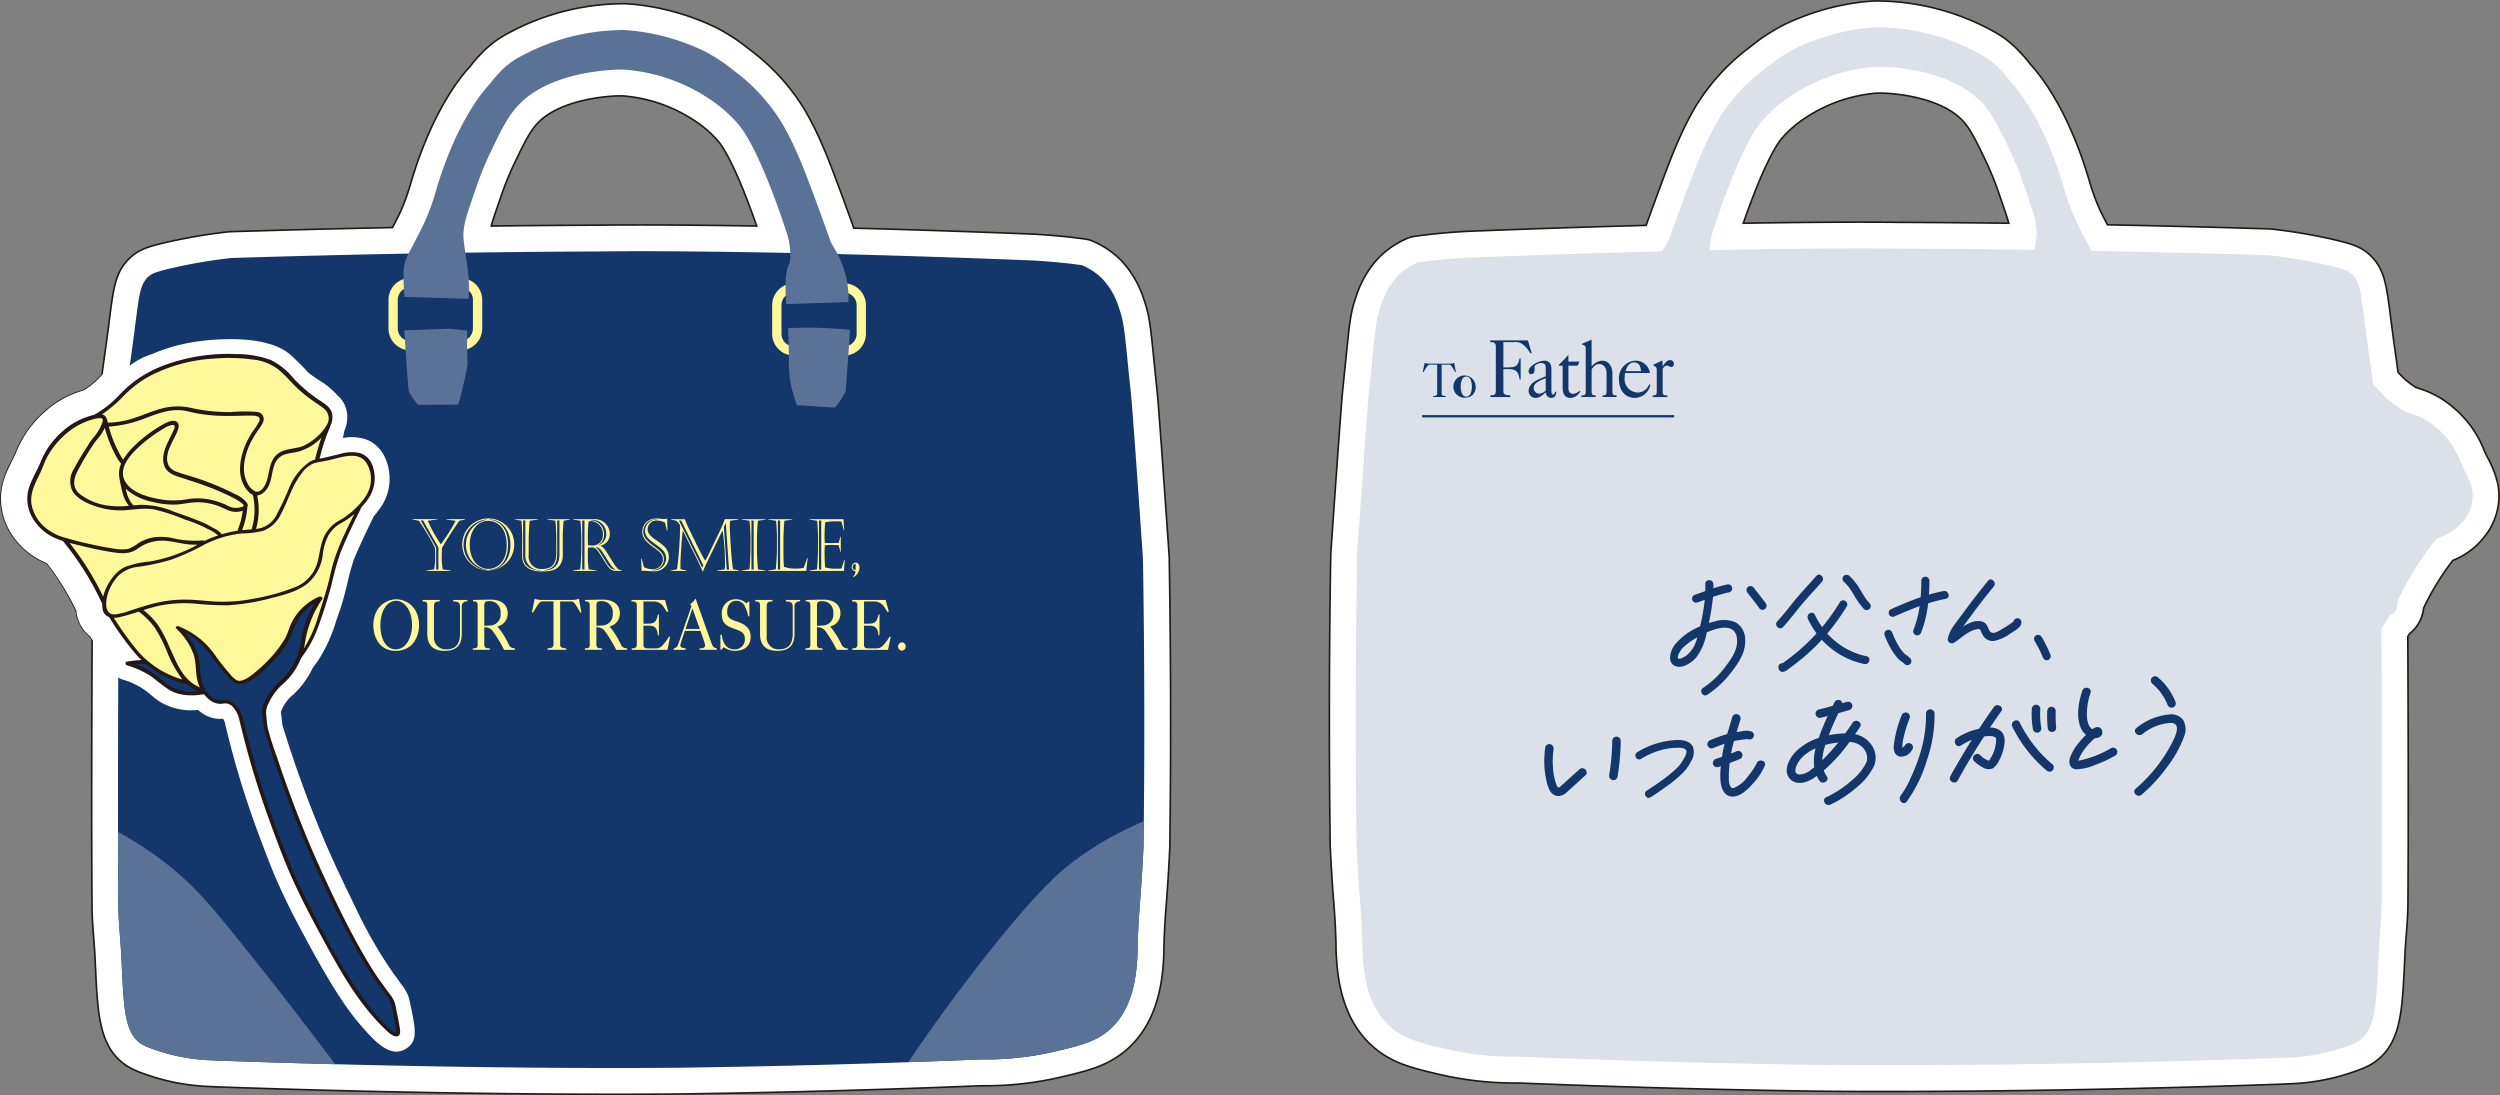 <svg xmlns="http://www.w3.org/2000/svg" width="501.821" height="219.826"><rect width="100%" height="100%" fill="#808080" stroke="none"/><g data-name="グループ 10"><path fill="#fff" stroke="#231815" stroke-width=".331" d="M2.926 108.048a15.112 15.112 0 0 0 4.637 4.1 16.611 16.611 0 0 0 1.891.9 52.824 52.824 0 0 1 5.86 9.55c.012.1.027.206.043.308a7.5 7.5 0 0 0 2.763 4.836c.117.184.252.384.374.573-.076 17.281-.151 37.6-.019 53.673.017 2.187.181 4.313.339 6.37.091 1.192.184 2.385.244 3.579l.11 2.262c.464 9.661.77 16.043 6.245 19.73a15.127 15.127 0 0 0 2.865 1.38 43.229 43.229 0 0 0 14.373 2.808c.472.03.819.047.9.05 35.387 1.264 64.2 1.486 80.045 1.486 8.436 0 13.2-.063 13.331-.064 19.806-.277 40.012-.832 60.055-1.649a66.369 66.369 0 0 0 16.028-1.75c5.277-1.239 9.445-2.217 13.249-5.58 6.55-5.79 7.094-14.6 7.326-18.364l.015-.245c.019-.292.025-.6.029-1.049 0-.29 0-.664.019-1.19.1-3.749.319-6.513.45-8.165l.022-.277c.267-3.366.5-7.1.689-11.093 0-.062 0-.123.006-.185a1971.485 1971.485 0 0 0-.117-58.129c0-.091 0-.184-.012-.276-1.255-18.153-2.132-30.071-2.319-32.069l-.358-3.541c-.071-.667-.142-1.335-.21-2l-.178-1.784c-.689-6.9-.9-8.982-2.022-12.179a20.374 20.374 0 0 0-4.634-7.876 18.033 18.033 0 0 0-5.716-3.82 5.238 5.238 0 0 0-1.333-.368c-3.16-.44-6.407-.76-9.652-.953-.006 0-.465-.033-.913-.05-12.43-.5-24.509-.9-35.961-1.2a764.919 764.919 0 0 0-2.365-6.511c-2.523-6.857-3.345-8.794-3.97-10.189a62.587 62.587 0 0 0-3.619-7.21 42.713 42.713 0 0 0-10.662-11.717l-1.819-1.411c-.05-.038-.1-.076-.15-.112a40.991 40.991 0 0 0-4.935-3.048A49.237 49.237 0 0 0 127.642.912c-.731-.074-1.455-.122-1.455-.122-.234-.016-.487-.03-.764-.043a48.846 48.846 0 0 0-23.467 5.948 20.52 20.52 0 0 0-5.507 4.218 24.779 24.779 0 0 0-2.165 2.526c-1.663 1.753-7.618 8.8-11.961 23.77a42.839 42.839 0 0 1-1.358 3.926c-.35.874-.672 1.553-.809 1.842-.426.9-.885 1.783-1.37 2.706-10.785.21-21.719.487-32.549.824q-.213.006-.425.03a110.289 110.289 0 0 0-12.061 2.028c-3.934.892-5.854 1.519-7.554 3.094-2.992 2.77-3.384 5.824-4.239 12.516l-.314 2.435c-.321 2.451-.6 4.4-.748 5.46q-.237 1.652-.442 3.238c-.091.093-.185.183-.275.276-.489.5-.95.976-1.375 1.337a16.487 16.487 0 0 1-1.961 1.421c-.393.114-.732.227-.991.317a19.294 19.294 0 0 0-4.969 2.5 22.777 22.777 0 0 0-5.3 5.3 21.577 21.577 0 0 0-2.4 4.481c-.2.481-.475 1.024-.765 1.6a19.806 19.806 0 0 0-2.037 5.382 13.019 13.019 0 0 0 2.545 10.126Zm95.678-62.676c.272-1.045.737-2.405 1.4-4.316l.444-1.284a60.039 60.039 0 0 1 2.8-6.957c1.933-4.019 3.1-6.445 4.692-8.114 4.444-4.655 13.81-5.531 17.094-5.452a30.4 30.4 0 0 1 14.871 5.3 22.406 22.406 0 0 1 4.18 3.7c1.6 1.855 3.824 6.4 6.244 12.8.539 1.42 1.062 2.867 1.564 4.324-10.443-.178-18.3-.222-23.511-.222-5.016 0-7.577.041-7.633.042-7.248.029-14.686.087-22.145.179Z" data-name="パス 174"/><path fill="#fff" stroke="#fff" stroke-linecap="round" stroke-linejoin="round" stroke-width="10.561" d="M80.172 205.832c-.16-.983-.369-1.957-.567-2.932a10.788 10.788 0 0 0-.449-1.889 6.74 6.74 0 0 0-.928-1.5c-.67-.89-1.322-1.8-1.973-2.7-1.1-1.529-2.077-3.153-3.028-4.778-3.272-5.593-6.068-11.481-8.765-17.368s-5.09-11.914-7.253-18.016q-.877-2.478-1.7-4.973a56.192 56.192 0 0 1-1.721-5.414c-.2-.906-.229-1.887-.341-2.809a3.7 3.7 0 0 1 .4-2.118 11.762 11.762 0 0 1 3.048-4.112 13.544 13.544 0 0 0 3.553-5.163c.1-.129.209-.251.307-.382a22.642 22.642 0 0 0 2.932-5.347 94.6 94.6 0 0 0 2.893-9.08 56.019 56.019 0 0 1 1.8-6.4c1.249-3.082 2.729-6.078 4.2-9.058a15.017 15.017 0 0 0 1.243-1.53 7.25 7.25 0 0 0 .889-6.972 3.907 3.907 0 0 0-2.4-2.329 7.867 7.867 0 0 0-4.061.166c-1.091.253-2.172.54-3.266.784-.277.061-.555.109-.832.158a38.036 38.036 0 0 1 2.065-6.239.214.214 0 0 0 0-.17 3.835 3.835 0 0 0 .466-2.593c-.312-1.5-1.914-2.266-3.055-3.063a29.751 29.751 0 0 1-4.667-4.019 13.8 13.8 0 0 0-4.634-3.738 20.272 20.272 0 0 0-6.9-1.174 37.172 37.172 0 0 0-15.067 2.478 25.245 25.245 0 0 0-3.949 2.03 21.483 21.483 0 0 0-3.409 2.656c-.935.9-1.782 1.874-2.773 2.714a22.085 22.085 0 0 1-3.325 2.32 11.591 11.591 0 0 0-1.313.381 14.263 14.263 0 0 0-3.631 1.811 17.633 17.633 0 0 0-4.082 4.076 16.555 16.555 0 0 0-1.817 3.439c-.816 1.956-2.085 3.8-2.477 5.911a7.722 7.722 0 0 0 1.569 5.988 9.775 9.775 0 0 0 3 2.67 13.486 13.486 0 0 0 2.519 1.055.355.355 0 0 0 .078.144 57.535 57.535 0 0 1 7.756 12.431c0 .009.013.013.018.021a5.393 5.393 0 0 0 .061.906 2.025 2.025 0 0 0 1.352 1.779v.011a55.228 55.228 0 0 0 5.577 7.688c.281.314.58.611.884.9a26.327 26.327 0 0 0-2.919.321c-.421.074-.344.64.017.746a18.232 18.232 0 0 1 5.151 2.416 42.109 42.109 0 0 0 3.457 2.6 10.512 10.512 0 0 0 6.864.775 6.531 6.531 0 0 0 .822.9 3.893 3.893 0 0 0 2.118 1.024 5.523 5.523 0 0 0 1.163-.071 2.014 2.014 0 0 1 1.681.7 5.683 5.683 0 0 1 1.339 2.68q.417 1.771.87 3.535.814 3.179 1.747 6.324a186.95 186.95 0 0 0 3.84 11.492c1.271 3.445 2.55 6.893 4.053 10.245 1.84 4.106 3.931 8.086 6.081 12.036 2.718 4.993 5.515 10.106 9.113 14.536a38.084 38.084 0 0 0 3.443 3.767c.575.54 1.629 1.693 2.542 1.514.867-.171.483-1.624.391-2.191ZM36.356 73.047l-.172.04q1.047-.276 2.111-.483c-.67.149-1.32.299-1.939.443Zm33.657 32.379c.327-.773.639-1.479.931-2.111.061-.051.127-.093.187-.144-.374.751-.75 1.499-1.118 2.251ZM55.769 74.075a10.656 10.656 0 0 0-.374-.257 12.838 12.838 0 0 0-1.512-.835 7.384 7.384 0 0 1 1.886 1.092Z" data-name="パス 175"/><path fill="#13366b" d="M196.915 212.665a2233.98 2233.98 0 0 1-60.059 1.65s-38.4.537-93.128-1.419c-.07 0-.359-.018-.751-.042a38.456 38.456 0 0 1-12.687-2.421 12.285 12.285 0 0 1-1.928-.878c-3.548-2.388-3.512-7.567-4.031-17.877-.163-3.244-.55-6.479-.576-9.726-.211-25.83.112-63.214.112-79.462a202.818 202.818 0 0 1 2.259-29.673c.153-1.072.432-3.041.756-5.519 1.036-7.9 1.118-10.109 2.907-11.764.594-.55 1.272-.942 5.132-1.818a104.263 104.263 0 0 1 11.482-1.929 2750.82 2750.82 0 0 1 74.431-1.318s28.788-.483 86.308 1.808c.4.016.806.045.806.045 3.666.217 6.785.57 9.243.912a12.8 12.8 0 0 1 4.052 2.7 14.719 14.719 0 0 1 3.377 5.886c.993 2.819 1.115 4.654 1.928 12.738.123 1.22.259 2.439.385 3.66 0 0 .09.908.179 1.848.19 2.025 1.112 14.64 2.309 31.94q.171 10.2.236 20.565.12 18.961-.12 37.409a345.595 345.595 0 0 1-.679 10.929c-.125 1.59-.377 4.6-.486 8.722-.031 1.16-.014 1.633-.04 2.045-.2 3.189-.529 10.527-5.568 14.982-2.751 2.433-5.8 3.184-10.958 4.4a60.946 60.946 0 0 1-14.891 1.607Z" data-name="パス 176"/><path fill="#5a7297" d="M34.903 174.577a68.094 68.094 0 0 0-11.215-7.567c.008 5.228.029 10.275.067 14.942.026 3.247.413 6.482.576 9.726.519 10.31.483 15.489 4.031 17.877a12.285 12.285 0 0 0 1.928.878 38.456 38.456 0 0 0 12.687 2.421c.392.024.681.04.751.042 8.247.295 16.12.532 23.549.724a903.875 903.875 0 0 0-19.209-24.724c-5.972-7.413-8.827-10.712-13.165-14.319Z" data-name="パス 177"/><path fill="#5a7297" d="M196.362 193.83a366.927 366.927 0 0 0-14.054 19.383q7.067-.243 14.607-.548a60.946 60.946 0 0 0 14.891-1.609c5.161-1.212 8.207-1.963 10.958-4.4 5.039-4.455 5.369-11.793 5.568-14.982.026-.412.009-.885.04-2.045.109-4.119.361-7.132.486-8.722.195-2.456.447-6.063.679-10.929.022-1.7.036-3.415.053-5.123a66.342 66.342 0 0 0-14.775 8.563c-1.687 1.304-6.713 5.304-18.453 20.412Z" data-name="パス 178"/><path fill="#fff89a" d="M87.143 114.28a15.407 15.407 0 0 0 .225-2.673c0-.392-.014-.871-.04-1.6a46.169 46.169 0 0 0-3.249-5.476l-1.307-.248v-.072h5.018v.072l-1.928.248a28.684 28.684 0 0 0 2.627 4.721 32.928 32.928 0 0 0 2.971-4.721l-1.888-.248v-.072h3.75v.087l-1.109.233a61.91 61.91 0 0 0-3.486 5.447c-.04.654-.052 1.5-.052 1.946a11.913 11.913 0 0 0 .2 2.353l1.585.247v.073h-4.885v-.073Zm.409.044h.449v-4.431l-3.077-5.417h-.475l3.1 5.461Z" data-name="パス 179"/><path fill="#fff89a" d="M103.218 109.385a5.217 5.217 0 1 1-5.268-5.316 5.164 5.164 0 0 1 5.268 5.316Zm-5.532-5.113a5.113 5.113 0 0 0 .013 10.182v-.073a5.105 5.105 0 0 1-.013-10.036Zm-3.394 5.084c0 3.37 1.981 4.837 3.711 4.837 1.954 0 3.71-1.686 3.71-4.648 0-4.329-2.588-5-3.724-5-1.98.003-3.697 1.761-3.697 4.811Zm4.041 5.1c2.165-.087 4.12-1.888 4.12-5.069 0-3.457-2.153-5.055-4.134-5.113v.073c1.506.131 3.658 1.2 3.658 5.083 0 2.252-.951 4.692-3.644 4.953Z" data-name="パス 180"/><path fill="#fff89a" d="M104.82 107.642c0-1.046-.079-2.222-.158-3.123l-1.347-.233v-.072h4.7v.072l-1.69.233c-.119.886-.2 3.254-.2 3.936v2.92a2.52 2.52 0 0 0 2.773 2.833c1.572 0 2.76-.785 2.76-3.066v-3.035c0-.813-.066-2.716-.185-3.588l-1.677-.233v-.072h4.674v.072l-1.321.233a28.721 28.721 0 0 0-.184 3.34v3.429a3.285 3.285 0 0 1-.713 2.338c-.647.713-1.478 1.075-3.407 1.075-2.3 0-4.027-.77-4.027-3.109Zm.185 3.95c0 1.657.977 2.818 3.486 2.92v-.087a2.883 2.883 0 0 1-3.037-3.094v-6.855h-.449Zm6.839-.392c0 1.8-.673 2.993-2.508 3.225v.087c2.034-.131 2.958-1.176 2.958-3.3v-6.739h-.45Z" data-name="パス 181"/><path fill="#fff89a" d="M116.687 108.18c0-1.09-.079-2.789-.184-3.646l-1.519-.248v-.072h4.238a2.982 2.982 0 0 1 3.183 2.905 2.366 2.366 0 0 1-1.915 2.426 2.069 2.069 0 0 1 .726.523c.661.74 1.9 3.108 2.588 3.863a1.473 1.473 0 0 0 1.07.6v.073h-1.123a1.837 1.837 0 0 1-1.492-.625c-.567-.61-1.848-2.948-2.415-3.588a1.281 1.281 0 0 0-1.176-.508 3.88 3.88 0 0 0-.634.043c-.026.262-.04.538-.04.857v1.307a17.168 17.168 0 0 0 .172 2.194l1.6.247v.073h-4.785v-.073l1.492-.247c.132-1.06.211-3.355.211-3.907Zm.634-3.69h-.448v9.834h.448Zm.673 3.806c0 .392.027.972.04 1.147a4.038 4.038 0 0 0 .713.044 2.046 2.046 0 0 0 2.271-2.223 2.556 2.556 0 0 0-2.3-2.657 1.789 1.789 0 0 0-.568.071 23.334 23.334 0 0 0-.159 2.455Zm2.166 1.089a2.214 2.214 0 0 0 1.532-2.222 2.73 2.73 0 0 0-2.746-2.789h-.318v.072a2.711 2.711 0 0 1 2.615 2.862 2.189 2.189 0 0 1-1.123 2.048Zm-.541.465a2.8 2.8 0 0 1 .7.8l1.387 2.238c.581.944 1.043 1.453 1.835 1.467v-.073c-.409-.131-.805-.639-1.321-1.438l-1.121-1.772c-.449-.712-.78-1.133-1.453-1.279Z" data-name="パス 182"/><path fill="#fff89a" d="M129.268 113.859a4.263 4.263 0 0 0 1.716.407 2.021 2.021 0 0 0 2.086-1.99c0-1.628-1.98-2.15-3.366-3.675a2.66 2.66 0 0 1-.78-1.9 2.629 2.629 0 0 1 2.786-2.614 7.437 7.437 0 0 1 .859.043c.25.014.475.043.686.043a4.875 4.875 0 0 0 .674-.043l.039 2.425h-.079l-.409-1.655a4.019 4.019 0 0 0-1.559-.421 1.8 1.8 0 0 0-1.927 1.772c0 1.539 2.231 2.222 3.5 3.6a2.877 2.877 0 0 1-2.35 4.822c-.859 0-1.307-.1-1.783-.1a5.321 5.321 0 0 0-.568.044l-.1-2.5h.093Zm2.456-9.631a2.478 2.478 0 0 0-2.6 2.5 2.388 2.388 0 0 0 .714 1.67c.857.959 2.165 1.656 2.851 2.411a2.046 2.046 0 0 1 .582 1.424 2.18 2.18 0 0 1-2.232 2.178v.073a2.435 2.435 0 0 0 2.667-2.309 2.371 2.371 0 0 0-.687-1.758c-.646-.7-2.2-1.612-2.878-2.324a2.377 2.377 0 0 1-.674-1.626 2.281 2.281 0 0 1 2.47-2.165v-.073Z" data-name="パス 183"/><path fill="#fff89a" d="M137.452 104.214c.343.856.792 1.859 1.188 2.658l1.809 3.69a21.474 21.474 0 0 0 1.122 2c.423-.755.805-1.583 1.188-2.382l1.651-3.413a26.494 26.494 0 0 0 1.083-2.557h2.76v.072l-1.717.262c-.026.422-.04.915-.04 1.249 0 1.119.37 7.771.687 8.483l1.188.247v.073h-4.423v-.073l1.531-.247c.04-.406.054-.857.054-1.452a48.681 48.681 0 0 0-.476-6.334c-.211.364-.436.8-.634 1.221l-2.509 5.171c-.277.595-.567 1.2-.792 1.815h-.092a53.232 53.232 0 0 0-.99-2.164l-2.1-4.285c-.224-.45-.62-1.25-.884-1.743-.159.958-.476 5.491-.476 6.783 0 .232.013.654.027.974l1.228.261v.073h-3.169v-.073l1.228-.261a69.773 69.773 0 0 0 .62-8.8 3.1 3.1 0 0 0-.739-.915l-1.1-.262v-.072Zm-1.162.276 4.661 9.47.224-.479-4.436-8.991Zm9.4.465-.383.828.568 8.541h.462Z" data-name="パス 184"/><path fill="#fff89a" d="M153.735 114.6h-4.872v-.073l1.571-.261c.132-1.134.211-3.095.211-4.59v-1.192a34.23 34.23 0 0 0-.2-3.95l-1.585-.248v-.072h4.872v.072l-1.6.248c-.12 1.132-.186 2.716-.186 4.081v1.569c0 1.307.093 3.268.2 4.1l1.585.247Zm-2.9-10.11v9.834h.449v-9.834Z" data-name="パス 185"/><path fill="#fff89a" d="M162.031 112.014h.092l-.29 2.586h-7.658v-.073l1.532-.247a41.849 41.849 0 0 0 .25-4.329v-1.786a31.859 31.859 0 0 0-.185-3.631l-1.584-.248v-.072h4.873v.072l-1.6.248c-.1.871-.2 2.556-.2 3.892v3.051c0 .711.053 1.7.107 2.3a6.669 6.669 0 0 0 2.27.363 6.48 6.48 0 0 0 1.716-.189Zm-5.888-7.538v9.848h.448v-9.848Z" data-name="パス 186"/><path fill="#fff89a" d="M162.437 104.214h6.866l.158 2.208h-.092l-.475-1.729c-.37-.029-.819-.044-1.228-.044a9.057 9.057 0 0 0-2.021.19 25.446 25.446 0 0 0-.132 2.628c0 .48.014 1.061.053 1.5q.693.044 1.307.043a12.78 12.78 0 0 0 1.506-.072l.291-1.22h.1v3.035h-.1l-.3-1.292a8.912 8.912 0 0 0-1.228-.073 11.721 11.721 0 0 0-1.558.087c-.04.421-.067.973-.067 1.351 0 .857.04 2.368.12 3.065a6.784 6.784 0 0 0 2.059.261 9.989 9.989 0 0 0 1.242-.058l.514-1.714h.093l-.133 2.223h-6.957v-.073l1.531-.247c.119-.726.224-3.413.224-4.343v-1.787c0-.624-.052-2.338-.184-3.616l-1.585-.248Zm1.954.276v9.834h.449v-9.834Z" data-name="パス 187"/><path fill="#fff89a" d="M171.219 115.805a1.839 1.839 0 0 0 .514-1.133.876.876 0 0 1 .013-1.742c.595 0 .792.638.792 1a2.328 2.328 0 0 1-1.254 1.947Zm.527-2.644a.609.609 0 0 0-.58.669.6.6 0 0 0 .58.61Z" data-name="パス 188"/><path fill="#fff89a" d="M84.126 125.547c0 1.67-.885 5.1-4.714 5.1-3.538 0-4.476-3.253-4.476-5.041 0-4.371 3.234-5.316 4.542-5.316 2.203-.002 4.648 1.639 4.648 5.257Zm-4.556-4.954c-1.584 0-3.222 1.54-3.222 5.069 0 2.514 1.11 4.678 3.064 4.678 2.271 0 3.3-2.658 3.3-4.808.001-3.603-1.979-4.939-3.142-4.939Z" data-name="パス 189"/><path fill="#fff89a" d="M84.824 120.422h3.446v.3c-.99-.015-1.162.334-1.162 1.118v5.825a2.368 2.368 0 0 0 2.535 2.673c2.193 0 2.694-1.525 2.694-3.225v-5.273c0-1-.462-1.06-1.373-1.118v-.3h2.852v.3a.982.982 0 0 0-1.123 1.118v5.273c0 2.019-.7 3.53-3.459 3.53-2.681 0-3.459-1.569-3.459-3.37v-5.433c0-.958-.093-1.074-.951-1.118Z" data-name="パス 190"/><path fill="#fff89a" d="M94.946 120.422c1.175 0 2.389-.058 3.6-.058 1.585 0 3.367.668 3.367 2.731a2.63 2.63 0 0 1-2.073 2.658 15.69 15.69 0 0 1 2.258 3.573 1.263 1.263 0 0 0 1.267.814v.3h-2.184a25.471 25.471 0 0 0-2.4-3.936 2.064 2.064 0 0 0-1.572-.595v3.413c0 .741.318.814 1.123.814v.3h-3.433v-.3c.739 0 1.017-.073.977-.814v-7.786c0-.74-.317-.813-.924-.813Zm5.532 2.658a2.177 2.177 0 0 0-2.271-2.411c-.674 0-1 .116-1 .871v4.067c.4 0 .792-.029 1.189-.057a2.173 2.173 0 0 0 2.085-2.473Z" data-name="パス 191"/><path fill="#fff89a" d="M111.105 120.722h-2.165c-.489 0-.62.217-.924.61-.4.508-.661 1.118-1.07 1.656l-.172-.1.555-2.7a3.832 3.832 0 0 0 1.149.233h6.575a3.832 3.832 0 0 0 1.148-.233l.489 2.717-.185.1a16.058 16.058 0 0 0-.989-1.67c-.3-.393-.436-.61-.926-.61h-2.152v8.6c0 .625.265.77 1.228.814v.3h-3.763v-.3c.912-.044 1.2-.189 1.2-.814Z" data-name="パス 192"/><path fill="#fff89a" d="M117.456 120.422c1.175 0 2.389-.058 3.6-.058 1.584 0 3.366.668 3.366 2.731a2.63 2.63 0 0 1-2.073 2.658 15.708 15.708 0 0 1 2.259 3.573 1.262 1.262 0 0 0 1.267.814v.3h-2.192a25.441 25.441 0 0 0-2.4-3.936 2.063 2.063 0 0 0-1.572-.595v3.413c0 .741.318.814 1.123.814v.3h-3.433v-.3c.74 0 1.017-.073.977-.814v-7.786c0-.74-.317-.813-.924-.813Zm5.532 2.658a2.177 2.177 0 0 0-2.271-2.411c-.673 0-1 .116-1 .871v4.067c.4 0 .793-.029 1.189-.057a2.173 2.173 0 0 0 2.082-2.473Z" data-name="パス 193"/><path fill="#fff89a" d="M126.798 130.441v-.3c.634 0 1.03-.073 1.03-.814v-7.786c0-.74-.476-.813-1.07-.813v-.3h6.734l.647 2.339-.277.072a10.724 10.724 0 0 0-.594-.915 2.359 2.359 0 0 0-2.1-1.191h-2.006v4.459h.725c1.334-.015 1.862-.188 2.166-1.83h.211v4.183h-.211c-.132-1.626-.713-1.961-1.994-1.961h-.9v3.85c0 .654.422.712.91.712h1.479a1.775 1.775 0 0 0 1.532-.7 8.689 8.689 0 0 0 1.2-1.67l.224.073-.528 2.6Z" data-name="パス 194"/><path fill="#fff89a" d="M135.249 130.441v-.3a.993.993 0 0 0 .845-.7l2.693-7.727-.237-.436a4.391 4.391 0 0 0 1.069-1.133l3.09 8.658c.29.827.449 1.219 1.161 1.336v.3h-3.446v-.3c.4 0 1.109 0 1.109-.582 0-.421-.739-2.28-.91-2.919h-3.157c-.131.523-.9 2.5-.9 2.876 0 .567.7.567 1.069.625v.3Zm2.363-4.2h2.865l-1.492-4.111Z" data-name="パス 195"/><path fill="#fff89a" d="M144.605 127.406h.265c.171 1.539.871 2.934 2.521 2.934a1.993 1.993 0 0 0 2.126-2.106c0-1.467-1.214-1.642-2.205-2.049-1.518-.552-2.43-1.06-2.43-2.977a2.779 2.779 0 0 1 2.826-2.92 3.094 3.094 0 0 1 2.126.828l.4-.377h.185v2.977h-.238a6.514 6.514 0 0 0-.845-2.324 1.851 1.851 0 0 0-1.452-.8c-1.241 0-1.928.915-1.928 2.237 0 1.264.872 1.569 1.8 1.874 1.439.479 2.918 1.133 2.918 3.08 0 2.062-1.453 2.861-3.143 2.861a3.89 3.89 0 0 1-2.258-.741l-.5.537h-.158Z" data-name="パス 196"/><path fill="#fff89a" d="M151.612 120.422h3.445v.3c-.989-.015-1.161.334-1.161 1.118v5.825a2.368 2.368 0 0 0 2.535 2.673c2.192 0 2.693-1.525 2.693-3.225v-5.273c0-1-.462-1.06-1.372-1.118v-.3h2.851v.3a.982.982 0 0 0-1.122 1.118v5.273c0 2.019-.7 3.53-3.459 3.53-2.681 0-3.46-1.569-3.46-3.37v-5.433c0-.958-.092-1.074-.95-1.118Z" data-name="パス 197"/><path fill="#fff89a" d="M161.733 120.422c1.175 0 2.39-.058 3.6-.058 1.584 0 3.366.668 3.366 2.731a2.63 2.63 0 0 1-2.073 2.658 15.675 15.675 0 0 1 2.259 3.573 1.262 1.262 0 0 0 1.267.814v.3h-2.192a25.509 25.509 0 0 0-2.4-3.936 2.067 2.067 0 0 0-1.572-.595v3.413c0 .741.317.814 1.122.814v.3h-3.429v-.3c.74 0 1.017-.073.977-.814v-7.786c0-.74-.316-.813-.924-.813Zm5.532 2.658a2.177 2.177 0 0 0-2.271-2.411c-.673 0-1 .116-1 .871v4.067c.4 0 .792-.029 1.189-.057a2.172 2.172 0 0 0 2.082-2.473Z" data-name="パス 198"/><path fill="#fff89a" d="M171.076 130.441v-.3c.633 0 1.029-.073 1.029-.814v-7.786c0-.74-.475-.813-1.069-.813v-.3h6.734l.646 2.339-.277.072a10.607 10.607 0 0 0-.594-.915 2.356 2.356 0 0 0-2.1-1.191h-2.007v4.459h.726c1.333-.015 1.862-.188 2.166-1.83h.211v4.183h-.211c-.132-1.626-.714-1.961-1.994-1.961h-.9v3.85c0 .654.422.712.91.712h1.479a1.772 1.772 0 0 0 1.532-.7 8.712 8.712 0 0 0 1.2-1.67l.225.073-.529 2.6Z" data-name="パス 199"/><path fill="#fff89a" d="M180.281 129.773a.834.834 0 0 1 .739-.842.808.808 0 0 1 .779.842.82.82 0 0 1-.779.829.8.8 0 0 1-.739-.829Z" data-name="パス 200"/><path fill="#fff89a" d="M92.412 70.317H82.358a4.385 4.385 0 0 1-4.38-4.381v-5.741a4.385 4.385 0 0 1 4.38-4.381h10.054a4.386 4.386 0 0 1 4.381 4.381v5.741a4.386 4.386 0 0 1-4.381 4.381Zm-10.054-12.64a2.521 2.521 0 0 0-2.518 2.518v5.741a2.521 2.521 0 0 0 2.518 2.518h10.054a2.521 2.521 0 0 0 2.518-2.518v-5.741a2.521 2.521 0 0 0-2.518-2.518Z" data-name="パス 201"/><path fill="#fff89a" d="M169.432 71.378h-10.051a4.386 4.386 0 0 1-4.382-4.381v-5.741a4.386 4.386 0 0 1 4.382-4.381h10.053a4.387 4.387 0 0 1 4.382 4.381v5.741a4.387 4.387 0 0 1-4.384 4.381Zm-10.051-12.64a2.522 2.522 0 0 0-2.519 2.518v5.741a2.521 2.521 0 0 0 2.519 2.518h10.053a2.521 2.521 0 0 0 2.519-2.518v-5.741a2.522 2.522 0 0 0-2.519-2.518Z" data-name="パス 202"/><path fill="#5a7297" d="m170.326 60.622-12.489.416a35.356 35.356 0 0 1-.154-3.5c0-.687.029-1.346.069-1.977a10.4 10.4 0 0 1 .216-1.316c.065-.278.137-.539.213-.781a3.363 3.363 0 0 0 .4-1.072 13.972 13.972 0 0 0-.775-5.967c-.907-2.8-1.783-5.237-2.544-7.246-3.995-10.556-6.375-13.442-7.193-14.386a27.388 27.388 0 0 0-5.1-4.538 35.345 35.345 0 0 0-17.8-6.283s-13.962-.35-21.059 7.085c-2.17 2.273-3.527 5.095-5.632 9.472a64.984 64.984 0 0 0-3.031 7.526c-1.67 4.854-2.635 7.289-2.384 10 .156 1.679.462 3.136.86 6.3a27.568 27.568 0 0 1 .117 5.63l-12.846-.384a48.208 48.208 0 0 1-.189-5.152 7.752 7.752 0 0 1 .157-1.287 7.537 7.537 0 0 1 .627-1.791c1.03-2.108 2.161-4.077 3.117-6.095.149-.314.533-1.115.958-2.18.9-2.241 1.391-3.943 1.527-4.413 4.549-15.686 10.926-21.817 10.926-21.817a19.421 19.421 0 0 1 1.961-2.317 15.2 15.2 0 0 1 4.188-3.207 43.551 43.551 0 0 1 20.7-5.317 36.452 36.452 0 0 1 1.936.145 43.841 43.841 0 0 1 14.313 4.112 35.485 35.485 0 0 1 4.3 2.655l1.845 1.429a37.2 37.2 0 0 1 9.356 10.263 57.717 57.717 0 0 1 3.315 6.629c.566 1.264 1.329 3.049 3.835 9.857a793.82 793.82 0 0 1 2.732 7.54l.588 1.05a19.33 19.33 0 0 1 1.726 3.505 19.633 19.633 0 0 1 1.214 7.412Z" data-name="パス 203"/><path fill="#5a7297" d="m81.147 66.322 8.983-.349 3.655.371c-.009.391-.015.784-.02 1.179q-.031 2.918.09 5.685a82.672 82.672 0 0 1-1.134 5.262q-.351 1.408-.733 2.737l-8.057.051a11.734 11.734 0 0 1-1.922-2.867q-.2-2.475-.379-4.979-.259-3.568-.483-7.09Z" data-name="パス 204"/><path fill="#5a7297" d="M170.624 66.222a79.738 79.738 0 0 0-12.437-.345c.165 4.769.187 6.46.162 6.919v.72c.02.777.083 1.414.136 1.85.016.231.045.574.1.989a18.576 18.576 0 0 0 .568 2.418 35.693 35.693 0 0 0 .803 2.552l7.613.5a12.894 12.894 0 0 0 2.186-3.32q.194-2.477.372-4.979.272-3.674.497-7.304Z" data-name="パス 205"/><path fill="#fff" d="M74.66 88.786a5.569 5.569 0 0 0-1.2-.578 9.122 9.122 0 0 0-4.635-.29c.114-.464.213-.944.292-1.459a6.524 6.524 0 0 0 .488-3.881 5.7 5.7 0 0 0-1.808-3.169 16.764 16.764 0 0 0-3.837-3.142c-.6-.407-1.227-.826-1.9-1.309a14.958 14.958 0 0 1-.692-.72c-.038-.043-.953-1.05-2.882-2.856-4.976-4.66-16.857-3.141-19.191-2.789l-.488.076a35.294 35.294 0 0 0-8.37 2.443 13.663 13.663 0 0 0-5.335 3.106 24.71 24.71 0 0 0-1.119.892 25.451 25.451 0 0 0-2.132 2.036c-.431.452-.806.844-1.35 1.324a24.456 24.456 0 0 1-2.079 1.352 25.917 25.917 0 0 0-3.455 1.682c-.6.272-1.163.56-1.653.845a20.186 20.186 0 0 0-6.919 7.12 9.687 9.687 0 0 0-.739 1.5 24.684 24.684 0 0 0-1.74 3.84 11.652 11.652 0 0 0-1.41 6.037 9.858 9.858 0 0 0 .212 1.453c.038.236.081.473.143.721 1.2 4.8 5.509 7.222 7.953 8.231l6.609 10.575a6.3 6.3 0 0 0 .809 2.518 5.066 5.066 0 0 0 .883 1.232 4.658 4.658 0 0 0 .643.545 37.03 37.03 0 0 0 1.567 2.408c.468.662 1.062 1.5 1.755 2.4a3.365 3.365 0 0 0 1.561 5.482 15.5 15.5 0 0 1 3.385 1.438 14.322 14.322 0 0 1 2.328 1.682 15.114 15.114 0 0 0 1.817 1.374 12.149 12.149 0 0 0 7.582 1.592 6.78 6.78 0 0 0 3.146 1.67 5.789 5.789 0 0 0 1.885.1 3.908 3.908 0 0 1 .332.7 181.34 181.34 0 0 0 3.971 14.353c1.359 4.217 2.6 7.54 3.273 9.325 1.385 3.7 2.269 5.976 3.25 8.192 1.88 4.243 3.426 7.244 5.982 11.983 6.371 11.813 9.318 15.235 10.9 17.074 2.692 3.13 5.338 5.848 8.026 5.057a3.977 3.977 0 0 0 1.039-.485c2.318-1.5 1.86-3.752.945-8.253a66.976 66.976 0 0 0-.379-1.745 3.347 3.347 0 0 0-.141-.46 8.437 8.437 0 0 0-.386-.853 8.607 8.607 0 0 0-.864-1.343c-.256-.327-.493-.668-.732-1.009-.319-.455-.65-.926-1.033-1.407a90.615 90.615 0 0 1-7.7-13.441l-.2-.413c-2.7-5.556-4.839-9.945-7.478-16.495a243.488 243.488 0 0 1-6.9-19.5l-.32-2.625a8.122 8.122 0 0 1 2.469-3.48c.07-.059.139-.12.205-.183a17.668 17.668 0 0 0 3.753-5.234 21.342 21.342 0 0 0 1.407-2 29.82 29.82 0 0 0 3.214-7.226c.173-.488.351-.993.537-1.524a48.868 48.868 0 0 0 1.563-5.394c.257-.957.416-1.653.546-2.259.274-1.065.572-2.092.936-3.22.5-1.278 1.831-4.3 4.055-8.813a10.537 10.537 0 0 0 .857-1.07 10.2 10.2 0 0 0 2.271-5.7c.17-2.597-.657-6.245-3.522-8.033Z" data-name="パス 206"/><g data-name="グループ 9"><path fill="#13366b" d="M42.481 138.628c-4.454 1.135-7.008.377-8.534-.574-1.268-.791-2.025-1.84-4.247-3.117a18.914 18.914 0 0 0-4.119-1.752 25.175 25.175 0 0 1 5.824-.351c8.449.478 15.507 5.219 15.174 6.11-.098.268-.932.371-4.098-.316Z" data-name="パス 207"/><path fill="#231815" d="M45.844 137.446a27.691 27.691 0 0 0-20.371-4.643c-.421.074-.344.64.017.746a18.259 18.259 0 0 1 5.151 2.416 42.109 42.109 0 0 0 3.457 2.6c2.583 1.41 5.681 1.132 8.439.454a18.378 18.378 0 0 0 3.154.506 1.587 1.587 0 0 0 1.148-.229c.623-.612-.587-1.528-.995-1.85Zm-3.233.824a.362.362 0 0 0-.237-.024c-2.694.669-5.836 1.021-8.3-.555-1.26-.808-2.3-1.907-3.574-2.709a18.9 18.9 0 0 0-3.276-1.627 27.822 27.822 0 0 1 16.653 3.66 13.935 13.935 0 0 1 1.522 1.028c.237.19.456.514.693.7-.089.008-.2.019-.263.02a14.857 14.857 0 0 1-3.218-.493Z" data-name="パス 208"/><path fill="#fff89a" d="M63.702 92.522a32.136 32.136 0 0 1 3.443-.771c3.123-.523 4.684-.784 5.707-.111 2 1.316 2.075 5.144.965 7.777a6.515 6.515 0 0 1-1.536 2.2 5.248 5.248 0 0 1-.809.575 72.353 72.353 0 0 0-3.643 9.095c-1.617 4.989-1.435 6.278-3.047 10.881-1.666 4.756-2.67 7.624-5.316 10.61a18.746 18.746 0 0 1-9.032 5.914 15.945 15.945 0 0 1-7.707.425 15.42 15.42 0 0 1-5.207-2.095 19.866 19.866 0 0 1-4.219-1.584c-4.645-2.385-7.316-6.142-9.226-8.841a33.548 33.548 0 0 1-1.776-2.792 3.266 3.266 0 0 1-1.136-1.11 5.227 5.227 0 0 1-.483-2.354 6.325 6.325 0 0 0-1.763-3.134c-1.251-1.584-3.12-4.355-5.854-8.7-.731-.236-5.853-1.969-6.934-6.293-.5-2.007.081-3.708.907-6.113a21.742 21.742 0 0 1 5.2-8.279 22.092 22.092 0 0 1 7.647-4.943 27.616 27.616 0 0 0 3.169-2.1 34.029 34.029 0 0 0 4.247-3.988c2.152-2.141 4.677-2.729 9.058-3.747 5.462-1.27 13.183-3.065 19.039.771 1.708 1.119 1.425 1.505 4.5 3.744 3.38 2.458 5.648 3.385 6.041 5.607a7.883 7.883 0 0 1-.089 2.344 17.605 17.605 0 0 1-.986 3.867c-.275.816-.66 1.889-1.16 3.145Z" data-name="パス 209"/><path fill="#231815" d="M74.702 93.289a3.907 3.907 0 0 0-2.4-2.329 7.867 7.867 0 0 0-4.061.166c-1.091.253-2.172.54-3.266.784-.277.061-.555.109-.832.158a38.036 38.036 0 0 1 2.065-6.239.214.214 0 0 0 0-.17 3.835 3.835 0 0 0 .466-2.593c-.312-1.5-1.914-2.266-3.055-3.063a29.751 29.751 0 0 1-4.667-4.019 13.8 13.8 0 0 0-4.634-3.738 20.272 20.272 0 0 0-6.9-1.174 37.172 37.172 0 0 0-15.067 2.478 25.245 25.245 0 0 0-3.949 2.03 21.527 21.527 0 0 0-3.409 2.656c-.935.9-1.782 1.874-2.773 2.714a22.085 22.085 0 0 1-3.325 2.32 11.591 11.591 0 0 0-1.313.381 14.263 14.263 0 0 0-3.631 1.811 17.633 17.633 0 0 0-4.082 4.076 16.555 16.555 0 0 0-1.817 3.439c-.816 1.956-2.085 3.8-2.477 5.91a7.723 7.723 0 0 0 1.569 5.989 9.775 9.775 0 0 0 3 2.67 13.486 13.486 0 0 0 2.519 1.055.355.355 0 0 0 .078.144 57.535 57.535 0 0 1 7.756 12.431c0 .009.013.013.018.021a5.393 5.393 0 0 0 .061.906 2.025 2.025 0 0 0 1.352 1.779v.011a55.228 55.228 0 0 0 5.577 7.688 20.292 20.292 0 0 0 9.981 5.777.459.459 0 0 0 .078.007c3.059 2.572 7.655 2.646 11.409 1.992a18.87 18.87 0 0 0 11.773-7.678 22.642 22.642 0 0 0 2.932-5.347 94.6 94.6 0 0 0 2.893-9.08 56.019 56.019 0 0 1 1.8-6.4c1.249-3.082 2.729-6.078 4.2-9.058a15.017 15.017 0 0 0 1.243-1.53 7.25 7.25 0 0 0 .888-6.975Zm-12.572-.572a11.809 11.809 0 0 0-4.022 5.055 61.452 61.452 0 0 1-2.81 5.971 5.089 5.089 0 0 1-3.912 2.426 13.862 13.862 0 0 0 .243-6.708 2.449 2.449 0 0 0 1.381-.686c1.646-1.506 1.352-3.686 2.129-5.59a3.239 3.239 0 0 1 2.156-2.009c.912-.259 1.868-.323 2.782-.58a10.323 10.323 0 0 0 4.426-2.739l.031-.031a38.116 38.116 0 0 0-1.263 4.293.244.244 0 0 0 0 .13 3.927 3.927 0 0 0-1.141.473Zm-17.639 14.534c-.561-.879-1.376-1.044-2.226-1.579a11.845 11.845 0 0 0-1.77-.878c-1.852-.775-3.752-1.437-5.642-2.114a16.941 16.941 0 0 0-6.565-1.35c-.491.023-.977.063-1.461.106a2.985 2.985 0 0 1-.789-1.027 7.469 7.469 0 0 1-.606-1.465 13.746 13.746 0 0 1-.216-.833 11.47 11.47 0 0 0 5.289 2.608 17.7 17.7 0 0 0 4.339.57c1.6 0 3.138-.446 4.726-.477a12.215 12.215 0 0 1 4.739.956c1.235.519 2.181 1.145 3.582.951a4.089 4.089 0 0 0 .838-.214 15.162 15.162 0 0 1-1.029 3.914.333.333 0 0 0-.022.126 19.138 19.138 0 0 0-2.579.525c-.203.057-.405.12-.608.181ZM21.033 85.885a26.114 26.114 0 0 0 1.09 3.222q.471 1.137 1.05 2.224a7.267 7.267 0 0 0 1.147 1.725 4.848 4.848 0 0 0-.376 2.72v.014a29.008 29.008 0 0 0 .773 3.517 6.227 6.227 0 0 0 1.174 2.214 15.944 15.944 0 0 1-3.976-.011 11.677 11.677 0 0 1-6.039-2.464c-1.67-1.549-.9-3.507.071-5.215a54.06 54.06 0 0 1 3.022-4.959c.439-.606.973-1.123 1.374-1.761a11.817 11.817 0 0 0 .69-1.226Zm27.882 15.593a.284.284 0 0 0-.087.178 4.062 4.062 0 0 1-1.778.282 4.186 4.186 0 0 1-1.536-.531 14.658 14.658 0 0 0-3.526-1.149 12.67 12.67 0 0 0-4.77.011 15.5 15.5 0 0 1-4.763 0c-2.687-.416-6.8-1.475-7.681-4.47-.549-2.239 1.311-4.358 2.789-5.8a29.4 29.4 0 0 1 4.129-3.253 16.356 16.356 0 0 1 1.4-.859 3.529 3.529 0 0 1 1.626-.595c.744.052.058 1.213-.108 1.571-.876 1.89-2.226 4.013-1.755 6.191.342 1.577 1.594 2.2 3.01 2.659 2.5.809 4.989 1.592 7.422 2.6 1.167.484 2.329.991 3.449 1.579a11.6 11.6 0 0 1 1.424.848c.175.134.73.472.755.738Zm.724.367v-.017a.845.845 0 0 0-.033-.819 5.426 5.426 0 0 0-2.352-1.783 51.352 51.352 0 0 0-8.305-3.418c-1.135-.369-2.3-.663-3.417-1.085a2.851 2.851 0 0 1-1.621-1.178c-1.217-2.183.841-4.881 1.644-6.848.238-.582.572-1.468 0-1.971-.771-.675-2.152.1-2.859.491a27.031 27.031 0 0 0-5.492 4.059 13.8 13.8 0 0 0-2.479 2.98 8.5 8.5 0 0 1-.834-1.373q-.555-1.05-1.009-2.147a24.519 24.519 0 0 1-1.042-3.1 24.416 24.416 0 0 0 7.417-1.726c2.322-.874 4.843-1.836 7.375-1.53.817.1 1.615.325 2.419.494a30 30 0 0 0 4.2.546c2.336.155 4.648.01 6.983 0 .767 0 2.317-.005 1.8 1.174a13.431 13.431 0 0 1-1.25 1.925 16.51 16.51 0 0 0-1.533 2.809c-1 2.422-1.624 5.49-.371 7.933a5.1 5.1 0 0 0 1.445 1.825 2.2 2.2 0 0 0 .424.237 13.194 13.194 0 0 1-.248 6.926v.008c-.644.053-1.279.108-1.911.178a15.81 15.81 0 0 0 1.049-4.59ZM24.89 79.399a21.755 21.755 0 0 1 5.264-3.968 31.9 31.9 0 0 1 12.883-3.456 34.761 34.761 0 0 1 7.534.176 9.971 9.971 0 0 1 5.559 2.224 55.183 55.183 0 0 1 2.234 2.2c.362.381.762.837 1.3 1.339a29.941 29.941 0 0 0 3.1 2.508c.743.529 1.535 1 2.24 1.582a2.509 2.509 0 0 1 .5 3.443.24.24 0 0 0-.078.1c-.018.042-.033.085-.051.127a11.058 11.058 0 0 1-4.4 3.791c-1.623.707-3.669.491-5.125 1.561-1.677 1.233-1.721 3.316-2.195 5.152-.244.947-1.129 2.873-2.4 2.464a3.32 3.32 0 0 1-1.567-1.635c-1.436-2.546-.5-5.986.747-8.423a21.9 21.9 0 0 1 1.522-2.446 5.921 5.921 0 0 0 .918-1.607 1.44 1.44 0 0 0-1.315-1.845 29.633 29.633 0 0 0-5.134.028 35.2 35.2 0 0 1-7.764-.765 12.321 12.321 0 0 0-5.672-.076c-2.545.575-4.886 1.8-7.413 2.437a18.085 18.085 0 0 1-3.934.535c-.048-.206-.1-.411-.143-.619a.383.383 0 0 0-.111-.2 1.116 1.116 0 0 0-.938-.834 27.5 27.5 0 0 0 4.439-3.793Zm-15.7 26.6a8.243 8.243 0 0 1-2.809-4.477c-.471-2.273.546-4.25 1.519-6.23.546-1.111.933-2.3 1.489-3.4a16.317 16.317 0 0 1 3.861-4.81 13.1 13.1 0 0 1 2.7-1.843 13.936 13.936 0 0 1 2.893-1.117 4.74 4.74 0 0 1 1.228-.185c.607.013.65.266.464.848a8.975 8.975 0 0 1-1.846 3.112 7.761 7.761 0 0 0-.706.976c-1.078 1.717-2.209 3.439-3.137 5.241a4.553 4.553 0 0 0-.324 4.408c.908 1.566 2.768 2.439 4.407 3.011a15.492 15.492 0 0 0 5.894.9c2.1-.114 4.161-.552 6.266-.142a40.474 40.474 0 0 1 6.041 2 27.2 27.2 0 0 1 4.62 1.913 6.733 6.733 0 0 1 2.011 1.283 20.562 20.562 0 0 0-2.547 1.015c-.057.028-.113.058-.17.087a.44.44 0 0 0-.33-.117 19.651 19.651 0 0 1-5.851-.4 10.682 10.682 0 0 0-4.2-.18 8.812 8.812 0 0 0-2.731 1.035 8.479 8.479 0 0 1-2.166 1.246 7.956 7.956 0 0 1-2.926-.059 49.7 49.7 0 0 1-3.037-.533c-2.216-.446-4.438-.961-6.6-1.61a10.721 10.721 0 0 1-4.01-1.968Zm4.772 2.974c.484.128.969.248 1.449.368 2.23.556 4.468 1.07 6.737 1.434 1.9.305 3.794.585 5.437-.615a8.325 8.325 0 0 1 5.71-1.6c1.639.14 3.234.623 4.887.739a14.3 14.3 0 0 0 1.479.023c-.359.2-.719.4-1.085.585a30.529 30.529 0 0 1-8.448 2.793 18.929 18.929 0 0 0-5.125 1.147 6.568 6.568 0 0 0-1.874 1.437 10.731 10.731 0 0 0-2.425 4.452 57.45 57.45 0 0 0-6.739-10.759Zm13.914 21.973a56.73 56.73 0 0 1-5.015-6.928 5.035 5.035 0 0 0 1.041-.119 39.808 39.808 0 0 0 3.938-1.132 14.589 14.589 0 0 1 3.284 3.309 27.822 27.822 0 0 1 2.292 4.469 25.5 25.5 0 0 0 3.195 5.858 18.821 18.821 0 0 1-8.73-5.453Zm38.526-16.005c-.622 2.871-1.535 5.685-2.438 8.478a27.354 27.354 0 0 1-2.91 6.681c-2.67 4.075-6.535 7.385-11.4 8.42-3.476.74-7.725.785-10.795-1.218-2.507-1.636-3.635-4.8-4.835-7.4a26.833 26.833 0 0 0-2.266-4.374 14.747 14.747 0 0 0-2.968-3.068 31.455 31.455 0 0 1 3.367-.917 25.884 25.884 0 0 1 7-.375 62.991 62.991 0 0 0 6.469.331 42.74 42.74 0 0 0 8.9-1.468c2.465-.608 5.11-1.283 7.156-2.864a8.9 8.9 0 0 0 3.116-5.931 11.182 11.182 0 0 1 1.09-3.711 6.412 6.412 0 0 1 2.529-2.483 16.178 16.178 0 0 0 2.706-1.875c-1.884 3.782-3.825 7.655-4.718 11.778Zm8.047-18.824c.057 2.708-1.745 4.687-3.614 6.412a13.665 13.665 0 0 1-2.731 1.949 7.288 7.288 0 0 0-2.275 1.955c-1.517 1.971-1.507 4.292-2.143 6.585a7.481 7.481 0 0 1-4.592 4.894 41.37 41.37 0 0 1-8.337 2.285 30.511 30.511 0 0 1-7.449.549c-2-.1-3.984-.369-5.985-.394a25.864 25.864 0 0 0-6.977.917c-1.427.381-2.828.848-4.234 1.3a13.054 13.054 0 0 1-2.972.754c-2.294.159-1.953-2.7-1.483-4.169a9.72 9.72 0 0 1 2.029-3.519 6.715 6.715 0 0 1 4.143-1.869 42.017 42.017 0 0 0 6.613-1.456 46.482 46.482 0 0 0 6.615-3.009 21.555 21.555 0 0 1 7.392-2.217 18.993 18.993 0 0 0 4.337-.526 6.333 6.333 0 0 0 3.49-3.159c1-1.8 1.672-3.767 2.583-5.613a14.97 14.97 0 0 1 1.745-2.838 5.527 5.527 0 0 1 2.5-1.99c.966-.246 1.983-.371 2.958-.6 1.1-.258 2.188-.584 3.3-.762 1.422-.228 2.979-.175 3.967 1.02a5.7 5.7 0 0 1 1.123 3.506Z" data-name="パス 210"/><path fill="#13366b" d="M79.207 202.893c.61 3 .915 4.5.528 4.753-.817.527-4.231-3.409-4.688-3.939-1.467-1.705-4.291-4.983-10.49-16.477-2.424-4.494-3.969-7.463-5.867-11.748-.954-2.155-1.806-4.357-3.176-8.011a199.96 199.96 0 0 1-3.221-9.175 174.237 174.237 0 0 1-3.942-14.283 4.759 4.759 0 0 0-2.491-3.085c-.817-.3-1.26.173-2.231-.042a4.88 4.88 0 0 1-2.839-2.457c-1.252-2.077-.815-3.652-1.189-5.751a12.2 12.2 0 0 0-3.9-6.674 14.5 14.5 0 0 1 6.779 5.134c.457.648 1.12 1.562 1.962 2.628 2.235 2.83 2.821 3.048 3.082 3.122 1.545.438 3.14-.922 4.785-2.325 2.224-1.9 5.244-5.376 6.03-7.892a10.393 10.393 0 0 1 .92-2.162 10.238 10.238 0 0 1 5.059-4.446 19.938 19.938 0 0 0-2.918 6.025c-.794 2.791-.39 3.409-1.322 5.781a14.186 14.186 0 0 1-3.373 4.981 11.505 11.505 0 0 0-3.761 5.754l.444 3.652a245.507 245.507 0 0 0 7.082 20.057c2.749 6.824 4.994 11.409 7.774 17.122a92.674 92.674 0 0 0 8.092 14.063c.614.773 1.137 1.615 1.745 2.393a5.286 5.286 0 0 1 .532.825 5.047 5.047 0 0 1 .233.517c.09.389.219.964.361 1.66Z" data-name="パス 211"/><path fill="#231815" d="M64.058 119.761a11.019 11.019 0 0 0-5.537 5.257c-.5 1.052-.759 2.168-1.339 3.187a21.4 21.4 0 0 1-2.7 3.636 29.775 29.775 0 0 1-3.175 3.039c-.918.762-2.66 2.193-3.79 1.664a4.808 4.808 0 0 1-1.289-1.169 44.892 44.892 0 0 1-3-3.782 16.005 16.005 0 0 0-7.4-5.882c-.289-.108-.784.126-.448.455a13.445 13.445 0 0 1 3.4 4.965c.591 1.651.46 3.36.76 5.059a7.318 7.318 0 0 0 2.23 4.052 3.893 3.893 0 0 0 2.118 1.024 5.523 5.523 0 0 0 1.163-.071 2.014 2.014 0 0 1 1.681.7 5.683 5.683 0 0 1 1.339 2.68q.417 1.771.87 3.535.814 3.179 1.747 6.324a186.95 186.95 0 0 0 3.84 11.492c1.271 3.445 2.55 6.893 4.053 10.245 1.84 4.106 3.931 8.086 6.081 12.036 2.718 4.993 5.515 10.106 9.113 14.536a38.084 38.084 0 0 0 3.443 3.767c.575.54 1.629 1.693 2.542 1.514.874-.172.49-1.625.4-2.192-.16-.983-.369-1.957-.567-2.932a10.788 10.788 0 0 0-.449-1.889 6.74 6.74 0 0 0-.928-1.5c-.67-.89-1.322-1.8-1.973-2.7-1.1-1.529-2.077-3.153-3.028-4.778-3.272-5.593-6.068-11.481-8.765-17.368s-5.09-11.914-7.253-18.016q-.877-2.478-1.7-4.973a56.192 56.192 0 0 1-1.721-5.414c-.2-.906-.229-1.887-.341-2.809a3.7 3.7 0 0 1 .4-2.118 11.762 11.762 0 0 1 3.048-4.112 13.4 13.4 0 0 0 4.282-7.834 21.13 21.13 0 0 1 3.527-9.147c.234-.329-.398-.588-.634-.481Zm-3.536 8.354a16.308 16.308 0 0 1-.926 3.824 13.707 13.707 0 0 1-2.517 3.933 31.1 31.1 0 0 0-2.9 3.128 11.756 11.756 0 0 0-1.185 2.179 3.493 3.493 0 0 0-.414 1.7c.109.936.228 1.872.341 2.809a15.723 15.723 0 0 0 .757 2.779q.83 2.629 1.717 5.239c2.094 6.156 4.413 12.244 7.024 18.2 2.655 6.056 5.506 12.088 8.705 17.877 1.245 2.254 2.549 4.484 3.995 6.615.444.653.929 1.269 1.392 1.908.5.7 1.05 1.382 1.513 2.1a6.92 6.92 0 0 1 .784 2.476c.193.946.394 1.892.552 2.844.054.323.33 1.256.113 1.565a.133.133 0 0 0-.026.051c0-.009-.018-.019-.076-.022-.186-.008-.453-.255-.594-.359a13.347 13.347 0 0 1-1.5-1.336 42.2 42.2 0 0 1-3.012-3.385 95.9 95.9 0 0 1-9-14.451c-2.059-3.791-4.064-7.609-5.837-11.544-1.47-3.264-2.725-6.618-3.971-9.973a185.9 185.9 0 0 1-3.775-11.19q-.887-2.951-1.67-5.93-.434-1.653-.837-3.313a13.232 13.232 0 0 0-.887-2.913c-.691-1.376-1.925-2.616-3.574-2.4a2.88 2.88 0 0 1-2.65-.937 7.084 7.084 0 0 1-1.229-1.828c-.822-1.722-.518-3.662-.923-5.48a11.442 11.442 0 0 0-1.822-4.016 15.015 15.015 0 0 0-1.015-1.294 14.037 14.037 0 0 1 2.612 1.682 17.96 17.96 0 0 1 3.042 3.436 42.445 42.445 0 0 0 2.986 3.734 5.376 5.376 0 0 0 1.472 1.282 3.013 3.013 0 0 0 2.511-.161 15.21 15.21 0 0 0 3.819-2.93c2.023-1.921 4.214-4.319 5.142-7a11.561 11.561 0 0 1 1.974-3.771 10.048 10.048 0 0 1 2.5-2.114 19.677 19.677 0 0 0-2.611 6.986Z" data-name="パス 212"/></g></g><g data-name="グループ 13"><path fill="#fff" stroke="#231815" stroke-width=".331" d="M501.433 97.365a19.848 19.848 0 0 0-2.032-5.381 25.979 25.979 0 0 1-.764-1.6 21.567 21.567 0 0 0-2.4-4.48 22.8 22.8 0 0 0-5.305-5.3 19.281 19.281 0 0 0-4.969-2.5c-.259-.09-.6-.2-.992-.317a16.7 16.7 0 0 1-1.96-1.421c-.426-.362-.887-.836-1.375-1.338-.091-.093-.185-.183-.275-.275q-.207-1.587-.442-3.239c-.151-1.06-.427-3.008-.748-5.459l-.314-2.435c-.856-6.692-1.247-9.747-4.24-12.517-1.7-1.574-3.619-2.2-7.553-3.094a110.092 110.092 0 0 0-12.062-2.027 5.457 5.457 0 0 0-.424-.031 2831.63 2831.63 0 0 0-32.549-.824 72.578 72.578 0 0 1-1.37-2.706c-.137-.289-.459-.967-.81-1.841a43.665 43.665 0 0 1-1.358-3.926c-4.342-14.974-10.3-22.017-11.96-23.77a24.539 24.539 0 0 0-2.165-2.526 20.529 20.529 0 0 0-5.508-4.219A48.855 48.855 0 0 0 376.392.191c-.277.013-.53.028-.764.044 0 0-.724.047-1.455.121a49.279 49.279 0 0 0-16.229 4.687 41.081 41.081 0 0 0-4.935 3.049l-.15.111-1.819 1.411a42.71 42.71 0 0 0-10.659 11.717 62.365 62.365 0 0 0-3.619 7.21c-.626 1.4-1.447 3.333-3.97 10.189a743.39 743.39 0 0 0-2.365 6.511c-11.452.3-23.531.707-35.961 1.2-.449.018-.907.05-.913.05a123.42 123.42 0 0 0-9.652.953 5.321 5.321 0 0 0-1.334.368 18.05 18.05 0 0 0-5.716 3.821 20.36 20.36 0 0 0-4.633 7.876c-1.126 3.2-1.333 5.278-2.022 12.178l-.179 1.785q-.1 1-.21 2l-.357 3.541c-.188 2-1.065 13.917-2.32 32.07-.006.092-.01.184-.012.276a1979.939 1979.939 0 0 0-.116 58.129v.184c.191 3.995.422 7.727.69 11.093l.022.278c.131 1.651.35 4.415.45 8.165.014.526.016.9.019 1.189 0 .448.01.758.028 1.05l.016.245c.232 3.762.776 12.573 7.326 18.363 3.8 3.363 7.972 4.342 13.248 5.581a66.417 66.417 0 0 0 16.029 1.75c20.043.817 40.248 1.371 60.054 1.648.134 0 4.9.065 13.332.065 15.849 0 44.658-.222 80.045-1.487.083 0 .431-.02.9-.049a43.207 43.207 0 0 0 14.373-2.809 14.982 14.982 0 0 0 2.864-1.38c5.475-3.686 5.782-10.069 6.246-19.73l.11-2.262c.06-1.194.152-2.386.243-3.579.159-2.056.322-4.183.34-6.37.131-16.073.057-36.392-.02-53.673.123-.189.257-.389.375-.573a7.491 7.491 0 0 0 2.762-4.835c.017-.1.031-.205.044-.309a52.863 52.863 0 0 1 5.86-9.55 16.565 16.565 0 0 0 1.891-.9 15.115 15.115 0 0 0 4.637-4.1 13.023 13.023 0 0 0 2.547-10.128Zm-120.36-52.733c-.056 0-2.618-.042-7.634-.042-5.21 0-13.067.044-23.51.222.5-1.458 1.025-2.9 1.563-4.325 2.421-6.4 4.639-10.943 6.245-12.8a22.371 22.371 0 0 1 4.179-3.7 30.4 30.4 0 0 1 14.872-5.3c3.283-.079 12.65.8 17.093 5.453 1.593 1.669 2.76 4.094 4.693 8.114a59.989 59.989 0 0 1 2.8 6.956l.444 1.284c.662 1.912 1.127 3.271 1.4 4.316-7.462-.088-14.9-.149-22.145-.178Z" data-name="パス 213"/><path fill="#dce1e9" d="M496.24 98.329c-.392-2.111-1.66-3.954-2.477-5.911a16.483 16.483 0 0 0-1.816-3.438 17.683 17.683 0 0 0-4.082-4.077 14.262 14.262 0 0 0-3.632-1.81 11.284 11.284 0 0 0-1.312-.381 22.257 22.257 0 0 1-3.325-2.32c-.991-.84-1.838-1.818-2.774-2.715-.148-.142-.313-.264-.466-.4q-.294-2.425-.663-5.017a462.49 462.49 0 0 1-.757-5.518c-1.036-7.9-1.118-10.109-2.906-11.764-.595-.551-1.272-.943-5.133-1.818a104.392 104.392 0 0 0-11.482-1.93 2795.508 2795.508 0 0 0-35.627-.882c-.966-1.932-2-3.762-2.883-5.629-.149-.315-.532-1.116-.958-2.18-.9-2.241-1.39-3.943-1.527-4.414-4.548-15.686-10.926-21.816-10.926-21.816a19.146 19.146 0 0 0-1.96-2.317 15.194 15.194 0 0 0-4.188-3.208 43.553 43.553 0 0 0-20.7-5.316c-.241.011-.461.024-.665.038 0 0-.633.041-1.272.106a43.881 43.881 0 0 0-14.313 4.112 35.573 35.573 0 0 0-4.3 2.655l-1.846 1.43a37.192 37.192 0 0 0-9.355 10.262 57.662 57.662 0 0 0-3.315 6.63c-.566 1.263-1.33 3.049-3.836 9.856a822.896 822.896 0 0 0-2.732 7.54l-.587 1.05a19.71 19.71 0 0 0-.736 1.294q-16.6.417-39.013 1.28a117.78 117.78 0 0 0-10.049.957 12.836 12.836 0 0 0-4.053 2.7 14.758 14.758 0 0 0-3.377 5.886c-.993 2.819-1.115 4.654-1.928 12.738-.122 1.221-.259 2.44-.384 3.66 0 0-.091.909-.179 1.849-.19 2.025-1.113 14.639-2.309 31.94q-.171 10.2-.237 20.564-.118 18.963.12 37.41c.233 4.866.485 8.472.679 10.928.126 1.591.378 4.6.486 8.722.031 1.161.014 1.634.04 2.045.2 3.189.529 10.528 5.568 14.983 2.752 2.432 5.8 3.184 10.959 4.4a60.937 60.937 0 0 0 14.891 1.608q2.037.084 4.036.161l2.059.079 1.717.065 2.849.1.66.023q1.648.06 3.272.115h.013c17.618.6 32.943.927 45.452 1.1 0 0 35.468.5 86.812-1.2l.379-.012q2.937-.1 5.938-.2c.069 0 .358-.018.751-.043a38.437 38.437 0 0 0 12.687-2.42 12.373 12.373 0 0 0 1.928-.878c3.547-2.389 3.512-7.567 4.03-17.878.163-3.244.551-6.478.577-9.726.009-1.052.016-2.13.023-3.219v-.774l.017-3.265.013-3.724v-.193c.041-14.283-.024-30.348-.085-44.051a84.88 84.88 0 0 0 1.851-2.836v-.01a2.025 2.025 0 0 0 1.352-1.78 5.381 5.381 0 0 0 .061-.905c.005-.009.013-.013.018-.022a57.489 57.489 0 0 1 7.756-12.43.36.36 0 0 0 .078-.145 13.457 13.457 0 0 0 2.518-1.055 9.777 9.777 0 0 0 3-2.67 7.717 7.717 0 0 0 1.575-5.989ZM344.009 45.863c.908-2.8 1.784-5.236 2.544-7.246 4-10.556 6.375-13.441 7.193-14.386a27.43 27.43 0 0 1 5.1-4.538 35.345 35.345 0 0 1 17.8-6.283s13.962-.35 21.059 7.085c2.17 2.274 3.527 5.1 5.632 9.473a65.023 65.023 0 0 1 3.032 7.526c1.67 4.853 2.635 7.289 2.383 10-.079.858-.2 1.663-.349 2.664-9.938-.141-19.107-.218-27.414-.251 0 0-12.6-.211-37.775.308a13.019 13.019 0 0 1 .795-4.352Z" data-name="パス 214"/><g fill="#13366b" data-name="グループ 11"><path d="M347.868 134.472c1.352-1.776 2.572-3.795 2.437-6.114a3.933 3.933 0 0 0-1.907-3.429 6.026 6.026 0 0 0-4.1-.22c-.423.095-.859.22-1.3.359a43.13 43.13 0 0 0 .851-5.248 26.666 26.666 0 0 1 3.237-.923.813.813 0 1 0-.432-1.567 24.576 24.576 0 0 0-2.72.758c0-.284 0-.568-.007-.854-.036-1.042-1.661-1.047-1.624 0 .016.469.015.94 0 1.413-.686.246-1.372.494-2.062.729a.834.834 0 0 0-.568 1 .822.822 0 0 0 1 .567 82.42 82.42 0 0 0 1.514-.535 37.281 37.281 0 0 1-.936 5.322 13.1 13.1 0 0 0-5.106 3.727c-.83 1.085-1.6 3.522.1 4.231 1.467.611 3.378-.682 4.272-1.768a11.636 11.636 0 0 0 2.071-4.977c2.726-1.214 5.6-1.65 6.043 1.028.353 2.144-.937 4.066-2.175 5.681a17.707 17.707 0 0 1-4.591 4.414c-.887.55-.072 1.957.821 1.4a19.712 19.712 0 0 0 5.182-4.994Zm-9.453-2.819c-.236.149-1.3.749-1.519.551-.462-.425.6-1.854.817-2.094a13.958 13.958 0 0 1 2.959-2.175 6.232 6.232 0 0 1-2.257 3.718Z" data-name="パス 215"/><path d="M351.954 117.878a.815.815 0 0 0-.575-.238.833.833 0 0 0-.575.238.814.814 0 0 0-.237.574.956.956 0 0 0 .237.575c.4.522.816 1.036 1.222 1.556l.144.186.064.083c.1.129.2.258.295.388.2.268.4.538.586.813a.813.813 0 0 0 1.4-.821c-.8-1.156-1.701-2.241-2.561-3.354Z" data-name="パス 216"/><path d="M357.891 125.881c1.312-1.388 2.443-2.938 3.655-4.412 1.336-1.626 2.819-3.123 4.189-4.719.678-.79-.467-1.944-1.149-1.149-1.371 1.6-2.853 3.093-4.189 4.719-1.212 1.474-2.343 3.024-3.655 4.412-.718.76.429 1.911 1.149 1.149Z" data-name="パス 217"/><path d="M370.681 117.346c.1.114.2.23.3.349l.072.09c.036.047.072.1.107.144.339.464.642.952.939 1.443a15.682 15.682 0 0 0 2.028 2.857.812.812 0 0 0 1.149-1.149 7.547 7.547 0 0 1-.522-.6l-.084-.111-.12-.167a15.665 15.665 0 0 1-.232-.34c-.316-.477-.6-.969-.9-1.457a11.447 11.447 0 0 0-2.189-2.8.833.833 0 0 0-1.149 0 .819.819 0 0 0 0 1.149 6.93 6.93 0 0 1 .601.592Z" data-name="パス 218"/><path d="M360.981 132.791a41.209 41.209 0 0 0 3.379-2.978 38.24 38.24 0 0 0 1.327-1.4 15.952 15.952 0 0 0 8.544 4.875c1.021.208 1.457-1.358.432-1.567a14.41 14.41 0 0 1-7.88-4.557 40.689 40.689 0 0 0 3.928-5.479.813.813 0 0 0-1.4-.821 38.61 38.61 0 0 1-3.559 5.008 15.335 15.335 0 0 1-1.454-2.461c-.439-.948-1.84-.124-1.4.82a16.346 16.346 0 0 0 1.741 2.91 40.3 40.3 0 0 1-6.86 6 .728.728 0 0 0-.8.779l.006.122a.843.843 0 0 0 .6.784c.637.214 1.293-.456 1.776-.8q.82-.604 1.62-1.235Z" data-name="パス 219"/><path d="M404.19 124.677a.139.139 0 0 0-.028.041c.005 0 .01-.01.015-.013s.009-.018.013-.028Z" data-name="パス 220"/><path d="M405.729 124.686a.8.8 0 0 0-1.539-.009c.036-.035.064-.009-.008.025a.81.81 0 0 0-.015.413.622.622 0 0 1 0-.4 2.2 2.2 0 0 0-.209.194 6.356 6.356 0 0 1-.57.415c-.42.284-.853.549-1.29.807-.812.48-2.294 1.592-2.852.28-.311-.731-.563-1.407-1.4-1.662a3.635 3.635 0 0 0-2.239.219 7.775 7.775 0 0 0-1.559.8c.585-.795 1.174-1.587 1.759-2.381q2.125-2.886 4.4-5.66c.655-.8-.488-1.961-1.149-1.149q-2.4 2.938-4.649 5.989c-.661.9-1.331 1.789-1.986 2.69a7.576 7.576 0 0 0-1.435 2.856.823.823 0 0 0 1.194.918c1.516-.9 2.859-2.434 4.672-2.73.417-.068.6-.027.774.377a4.29 4.29 0 0 0 .575 1.12 2.292 2.292 0 0 0 2.084.85 8.49 8.49 0 0 0 3.343-1.545c.764-.481 2.36-1.281 2.099-2.417Z" data-name="パス 221"/><path d="M410.132 132.122a.817.817 0 0 0 1.112.292.835.835 0 0 0 .291-1.112 22.609 22.609 0 0 0-1.738-3.475.83.83 0 0 0-1.112-.291.82.82 0 0 0-.291 1.111 22.667 22.667 0 0 1 1.738 3.475Z" data-name="パス 222"/><path d="M390.133 118.642a28.858 28.858 0 0 0-2.933.705c.059-.93.085-1.864.084-2.8a.813.813 0 0 0-1.625 0c0 1.118-.04 2.23-.133 3.333-2.045.7-4.046 1.557-6.011 2.422a.819.819 0 0 0-.291 1.112.833.833 0 0 0 1.111.291c1.636-.72 3.3-1.429 4.993-2.04a21.469 21.469 0 0 1-1.266 4.843.818.818 0 0 0 .568 1 .832.832 0 0 0 1-.567 22.947 22.947 0 0 0 1.41-5.847 30.082 30.082 0 0 1 3.526-.887c1.027-.185.591-1.752-.433-1.565Z" data-name="パス 223"/><path d="m381.72 132.808.178.13.089.068a2.871 2.871 0 0 1 .3.277.812.812 0 0 0 1.149-1.149 4.823 4.823 0 0 0-.679-.573 3.734 3.734 0 0 1-.525-.421 6.746 6.746 0 0 1-.969-1.242 16.916 16.916 0 0 1-1.423-2.883.838.838 0 0 0-1-.567.817.817 0 0 0-.567 1 18.989 18.989 0 0 0 1.587 3.271 10.642 10.642 0 0 0 1.131 1.474 5.147 5.147 0 0 0 .729.615Z" data-name="パス 224"/><path d="M423.781 150.163a21.789 21.789 0 0 1-3.693 1.737q-.861.3-1.746.532a19.521 19.521 0 0 1-1.182.263 7.934 7.934 0 0 1 .588-1.293 12.806 12.806 0 0 1 1-1.437 13.4 13.4 0 0 1 1.154-1.253c.193-.186.4-.362.6-.536.772-.016 1.556-.374 1.5-1.277a1 1 0 0 0-.921-.958 1.543 1.543 0 0 0-1.039.418.684.684 0 0 1-.132-.056 1.719 1.719 0 0 1-.589-.684 4.8 4.8 0 0 1-.422-2.061 12.665 12.665 0 0 1 .733-4.47c.356-1.042-1.292-1.49-1.646-.454-.76 2.224-1.255 5.064-.374 7.328a3.786 3.786 0 0 0 1.11 1.547 14.666 14.666 0 0 0-1.473 1.613 9.847 9.847 0 0 0-1.755 3.022c-.308 1.025.013 2.17 1.224 2.277a10.031 10.031 0 0 0 3.818-.875 24.33 24.33 0 0 0 4.1-1.909.854.854 0 0 0-.855-1.474Z" data-name="パス 225"/><path d="M401.445 146.612a3.516 3.516 0 0 0-1.993-.579q1.1-1.64 2.253-3.248c.64-.9-.839-1.748-1.474-.862a136.015 136.015 0 0 0-2.984 4.364 13.145 13.145 0 0 0-4.475 1.868c-.92.595-.065 2.073.861 1.475a12.644 12.644 0 0 1 2.168-1.12q-2.263 3.58-4.308 7.292c-.53.963.944 1.825 1.474.861a139.044 139.044 0 0 1 5.308-8.829 7.344 7.344 0 0 1 1.107-.087c.363 0 1.117.051 1.273.458a2.221 2.221 0 0 1-.01.886 6.583 6.583 0 0 1-.155.88 7.418 7.418 0 0 1-.647 1.755 6.751 6.751 0 0 1-.5.819.894.894 0 0 1-.119.155h-.005c-.073-.028-.15-.057-.22-.086a4.818 4.818 0 0 1-1.525-1.038c-.786-.769-1.994.437-1.207 1.207a6.556 6.556 0 0 0 1.649 1.2 2.187 2.187 0 0 0 2.144.226 4.222 4.222 0 0 0 1.288-1.689 9.345 9.345 0 0 0 .754-1.965c.342-1.327.624-3.033-.657-3.943Z" data-name="パス 226"/><path d="M405.411 145.022c-.493-.982-1.966-.118-1.474.862a27.161 27.161 0 0 0 6.862 8.767.877.877 0 0 0 1.207 0 .859.859 0 0 0 0-1.207 25.957 25.957 0 0 1-6.595-8.422Z" data-name="パス 227"/><path d="M409.132 147.043a.877.877 0 0 0 .6-1.05q-.04-.212-.072-.423l-.032-.22-.008-.075c-.042-.348-.071-.7-.089-1.048a16.341 16.341 0 0 1 .02-1.919.858.858 0 0 0-.854-.853.873.873 0 0 0-.853.853 16.747 16.747 0 0 0 .242 4.138.857.857 0 0 0 1.046.597Z" data-name="パス 228"/><path d="M412.645 142.722a.861.861 0 0 0-.854-.854.871.871 0 0 0-.853.854 23.947 23.947 0 0 0 .095 3.353.923.923 0 0 0 .25.6.853.853 0 0 0 1.457-.6 24.021 24.021 0 0 1-.095-3.353Z" data-name="パス 229"/><path d="M383.746 150.614a.882.882 0 0 0 0-1.207.859.859 0 0 0-1.207 0 3.965 3.965 0 0 1-.643.709l-.054.043a3.26 3.26 0 0 0 .015-.5 9.481 9.481 0 0 1 .137-1.1 27.377 27.377 0 0 1 1.351-4.472.86.86 0 0 0-.6-1.05.871.871 0 0 0-1.05.6 22.318 22.318 0 0 0-1.539 5.894 2.8 2.8 0 0 0 .178 1.566 1.544 1.544 0 0 0 1.023.774 2.478 2.478 0 0 0 2.389-1.257Zm-1.92-.367c0 .016 0 .019 0 0Zm-.082-.043h.027c-.009.009-.119.005-.027 0Z" data-name="パス 230"/><path d="M386.605 143.238a25.825 25.825 0 0 1-1.338 8.514 36.572 36.572 0 0 1-1.606 4.094 19.231 19.231 0 0 1-2.135 3.86c-.672.854.528 2.071 1.207 1.207a28.06 28.06 0 0 0 4.084-8.414 27.464 27.464 0 0 0 1.5-9.261.856.856 0 0 0-1.712 0Z" data-name="パス 231"/><path d="M372.381 147.368q.5-.719.97-1.431c.611-.917-.867-1.772-1.474-.861q-.723 1.084-1.5 2.142a17.776 17.776 0 0 0-3.291.358 47.675 47.675 0 0 1 1.948-4.43c.716-.2 1.431-.4 2.142-.614a.854.854 0 1 0-.454-1.646c-.3.091-.607.172-.911.261a.84.84 0 0 0-1.542-.243c-.141.265-.272.535-.41.8q-1.384.375-2.781.71a.854.854 0 1 0 .454 1.646c.449-.107.894-.228 1.341-.342a46.736 46.736 0 0 0-1.8 4.4 11.393 11.393 0 0 0-4.714 2.871c-1.158 1.248-2.425 3.516-1.252 5.125 1.226 1.681 3.468 1.031 4.927.089.219-.141.425-.3.638-.455a6.476 6.476 0 0 0 .543.956c.616.9 2.1.049 1.474-.861a5.2 5.2 0 0 1-.6-1.19 33.2 33.2 0 0 0 5.165-5.714 3.719 3.719 0 0 1 2.775 1.255 3.123 3.123 0 0 1 .768 1.882c0 .03-.081.784 0 .346-.007.035-.011.072-.019.108a3.322 3.322 0 0 1-.175.573 10.9 10.9 0 0 1-2.889 3.533 21.206 21.206 0 0 1-5.142 3.392c-.99.474-.125 1.947.862 1.474a22.793 22.793 0 0 0 5.488-3.658 12.312 12.312 0 0 0 3.283-4.18 4.371 4.371 0 0 0-.434-3.972 5.282 5.282 0 0 0-3.39-2.324Zm-8.732 7.044a4.124 4.124 0 0 1-2.38 1.063c-1.776-.115-.442-2.413.171-3.126a8.424 8.424 0 0 1 3-2.134 9.815 9.815 0 0 0-.269 3.779c-.172.139-.34.287-.521.418Zm2.257-1.937c-.038.038-.08.073-.119.111a11.43 11.43 0 0 1 .614-3.068 17.623 17.623 0 0 1 2.594-.478 37.329 37.329 0 0 1-3.088 3.435Z" data-name="パス 232"/><path d="M432.981 138.144q.229.246.444.5c.062.074.121.149.181.225l.056.075.111.151a11.844 11.844 0 0 1 .727 1.15q.176.318.331.645c.049.1.1.209.144.314l.018.04.074.182a.876.876 0 0 0 1.05.6.862.862 0 0 0 .6-1.05 12.471 12.471 0 0 0-3.523-4.983.853.853 0 0 0-1.207 1.207 11.2 11.2 0 0 1 .994.944Z" data-name="パス 233"/><path d="M438.266 144.595a2.91 2.91 0 0 0-2.735-1.189 12.092 12.092 0 0 0-6.707 2.747c-.864.677.352 1.878 1.207 1.207a10.13 10.13 0 0 1 5.5-2.247c2.582-.129 1.031 2.89.386 4.127a30.584 30.584 0 0 1-7.238 9.073c-.835.717.377 1.92 1.207 1.208a32.394 32.394 0 0 0 4.982-5.379 23.844 23.844 0 0 0 3.575-6.368 3.8 3.8 0 0 0-.177-3.179Z" data-name="パス 234"/><path d="m317.031 154.427-2.937 2.662c-.243.221-.484.445-.731.66a1.215 1.215 0 0 1-.525.338c-.124.015-.3-.293-.387-.5a11.132 11.132 0 0 1-.706-3.327 17.158 17.158 0 0 1 .088-3.818.883.883 0 0 0-.6-1.05.86.86 0 0 0-1.05.6 18.763 18.763 0 0 0-.1 4.743 17.029 17.029 0 0 0 .391 2.211 6.054 6.054 0 0 0 .673 1.826 2.041 2.041 0 0 0 1.572 1.024 2.74 2.74 0 0 0 1.9-.885c1.219-1.073 2.409-2.182 3.612-3.273.823-.743-.387-1.947-1.2-1.211Z" data-name="パス 235"/><path d="M323.624 148.683a45.521 45.521 0 0 1-.6 6.833.881.881 0 0 0 .6 1.05.86.86 0 0 0 1.05-.6 48.522 48.522 0 0 0 .656-7.286.854.854 0 0 0-1.706.003Z" data-name="パス 236"/><path d="M334.994 148.688a16.29 16.29 0 0 0-6.368 2.316c-.842.516-.071 1.845.776 1.326a15.336 15.336 0 0 1 4.781-1.954 12.05 12.05 0 0 1 2.4-.273c.518-.007 1.4-.064 1.782.377.455.526-.251 1.6-.524 2.076a7.074 7.074 0 0 1-1.058 1.423 24.84 24.84 0 0 1-3.252 2.7q-1.453 1.061-2.975 2.025c-.833.529-.063 1.859.775 1.327q1.585-1.006 3.1-2.118a22.836 22.836 0 0 0 3.643-3.074 8.927 8.927 0 0 0 1.382-2.067 3.2 3.2 0 0 0 .339-2.91c-.871-1.617-3.277-1.375-4.801-1.174Z" data-name="パス 237"/><path d="M352.605 153.23c.057-.143-.022.047-.045.093-.052.1-.107.21-.164.313-.128.233-.268.459-.413.682a15.315 15.315 0 0 1-1.129 1.529 6.49 6.49 0 0 1-2.775 2.295c-.321.086-.493.086-.7-.209a3.465 3.465 0 0 1-.349-1.754 19.857 19.857 0 0 1 .176-3.03c.72-.259 1.436-.528 2.137-.837a.856.856 0 0 0 .307-1.168.881.881 0 0 0-1.168-.306c-.028.012-.32.138-.158.07l-.219.09c-.171.07-.343.137-.516.2l-.111.041a27.56 27.56 0 0 1 .574-2.471c.433-.1.867-.185 1.307-.242.31-.04.619-.078.928-.125a3.144 3.144 0 0 1 .338-.04c.048 0 .3.038.155-.028a.88.88 0 0 0 1.168-.306.862.862 0 0 0-.307-1.168 3.507 3.507 0 0 0-2.027-.069c-.307.041-.661.088-1.024.145.26-.845.526-1.688.77-2.534a.854.854 0 0 0-1.646-.454c-.329 1.139-.686 2.268-1.017 3.4a28.867 28.867 0 0 0-3.349 1.2.882.882 0 0 0-.6 1.05.859.859 0 0 0 1.05.6c.779-.326 1.568-.63 2.369-.9a25.089 25.089 0 0 0-.508 2.6c-.405.142-.81.281-1.212.432a.873.873 0 0 0-.6 1.05.862.862 0 0 0 1.05.6c.175-.065.351-.127.526-.191a14.866 14.866 0 0 0-.071 2.986c.139 1.435.735 3.144 2.466 3.121 1.467-.019 2.758-1.226 3.7-2.231a13.269 13.269 0 0 0 2.726-3.977c.411-1.025-1.239-1.465-1.639-.457Z" data-name="パス 238"/></g><g fill="#13366b" data-name="グループ 12"><path d="M288.488 73.202h-1.448c-.326 0-.414.145-.617.407-.265.34-.441.748-.715 1.107l-.115-.068.37-1.805a2.609 2.609 0 0 0 .769.155h4.4a2.6 2.6 0 0 0 .768-.155l.327 1.815-.124.068a10.874 10.874 0 0 0-.662-1.117c-.2-.262-.291-.407-.618-.407h-1.442v5.747c0 .417.177.514.821.543v.2h-2.521v-.2c.61-.029.8-.126.8-.543Z" data-name="パス 239"/><path d="M294.327 79.803a2.233 2.233 0 1 1 1.871-2.2 1.993 1.993 0 0 1-1.871 2.2Zm0-4.223c-.821 0-1.121 1.029-1.121 2.019s.3 2.019 1.121 2.019 1.121-1.028 1.121-2.019-.3-2.019-1.121-2.019Z" data-name="パス 240"/><path d="M299.149 79.696v-.346c.748 0 1.107-.082 1.107-.922v-8.83c0-.84-.478-.922-1.137-.922v-.346h7.573l.763 2.537-.269.066a5.744 5.744 0 0 0-1.123-1.45 2.456 2.456 0 0 0-2.17-.807h-2.125v5.073h1.122c1.137-.115 1.781-.016 2.111-1.795h.239v4.217h-.239c-.15-1.763-.913-2.026-2.111-2.075h-1.122v4.5c0 .527.344.725 1.392.758v.346Z" data-name="パス 241"/><path d="M310.272 73.733c0-.659-.375-.857-.928-.857s-1.317.363-1.317.791c0 .1.015.2.015.363 0 .625-.12 1.07-.764 1.07-.269 0-.448-.3-.448-.56a1.459 1.459 0 0 1 .539-1.005 4.292 4.292 0 0 1 2.634-1.136c.912 0 1.406.609 1.406 1.6v4.415c0 .28 0 .774.345.774.239 0 .374-.345.418-.56h.24c-.075.791-.374 1.252-1.092 1.252a1.146 1.146 0 0 1-1.033-1.136c-.7.576-1.183 1.136-2.111 1.136a1.387 1.387 0 0 1-1.331-1.4c0-1.812 2.214-2.372 3.427-2.948Zm0 2.158c-.674.329-2.41.873-2.41 1.894a1.147 1.147 0 0 0 1.077 1.236 1.963 1.963 0 0 0 1.333-.643Z" data-name="パス 242"/><path d="M314.825 73.403v4.349c0 .824.209 1.3 1.032 1.3a2.584 2.584 0 0 0 1.213-.592c.3.164-.046.411-.181.56a2.2 2.2 0 0 1-1.691.856c-1.077 0-1.526-.889-1.526-1.96v-4.514h-.778v-.148c.628-.675 1.317-1.285 1.9-2.009h.03v1.334h2.215l-.36.823Z" data-name="パス 243"/><path d="M317.433 79.696v-.313c.674-.049.868-.049.868-.906v-8.566c0-.51-.374-.659-.763-.757v-.132c.643-.3 1.3-.56 1.946-.84v5.386a2.876 2.876 0 0 1 2.125-1.169 1.855 1.855 0 0 1 1.676 1 3.437 3.437 0 0 1 .374 1.763v3.311c0 .857.194.857.853.906v.313h-2.843v-.313c.613-.049.807-.049.807-.906v-3.311a2.578 2.578 0 0 0-.209-1.252 1.376 1.376 0 0 0-1.212-.84c-.868 0-1.153.56-1.571 1.038v4.365c0 .857.194.857.823.906v.313Z" data-name="パス 244"/><path d="M326.188 74.87a6.462 6.462 0 0 0-.075.938 2.705 2.705 0 0 0 2.649 2.982 2.463 2.463 0 0 0 2.259-1.631l.255.082a3.252 3.252 0 0 1-3.054 2.636c-2.02 0-3.247-1.515-3.247-3.739a3.5 3.5 0 0 1 3.2-3.739 2.918 2.918 0 0 1 3.023 2.471Zm3.2-.379c-.06-.939-.389-1.746-1.361-1.746s-1.452.84-1.737 1.746Z" data-name="パス 245"/><path d="M331.72 79.696v-.313c.643-.049.838-.049.838-.906v-4.168c0-.642-.165-.675-.689-.955v-.164c.629-.231 1.227-.577 1.841-.841v1.186c.374-.477.853-1.251 1.5-1.251a.725.725 0 0 1 .794.757.589.589 0 0 1-.569.626c-.239 0-.494-.28-.883-.28-.254 0-.808.461-.808.725v4.365c0 .857.2.857.958.906v.313Z" data-name="パス 246"/></g><path fill="#13366b" d="M285.47 83.324h50.582v.466H285.47z" data-name="長方形 5"/></g></svg>